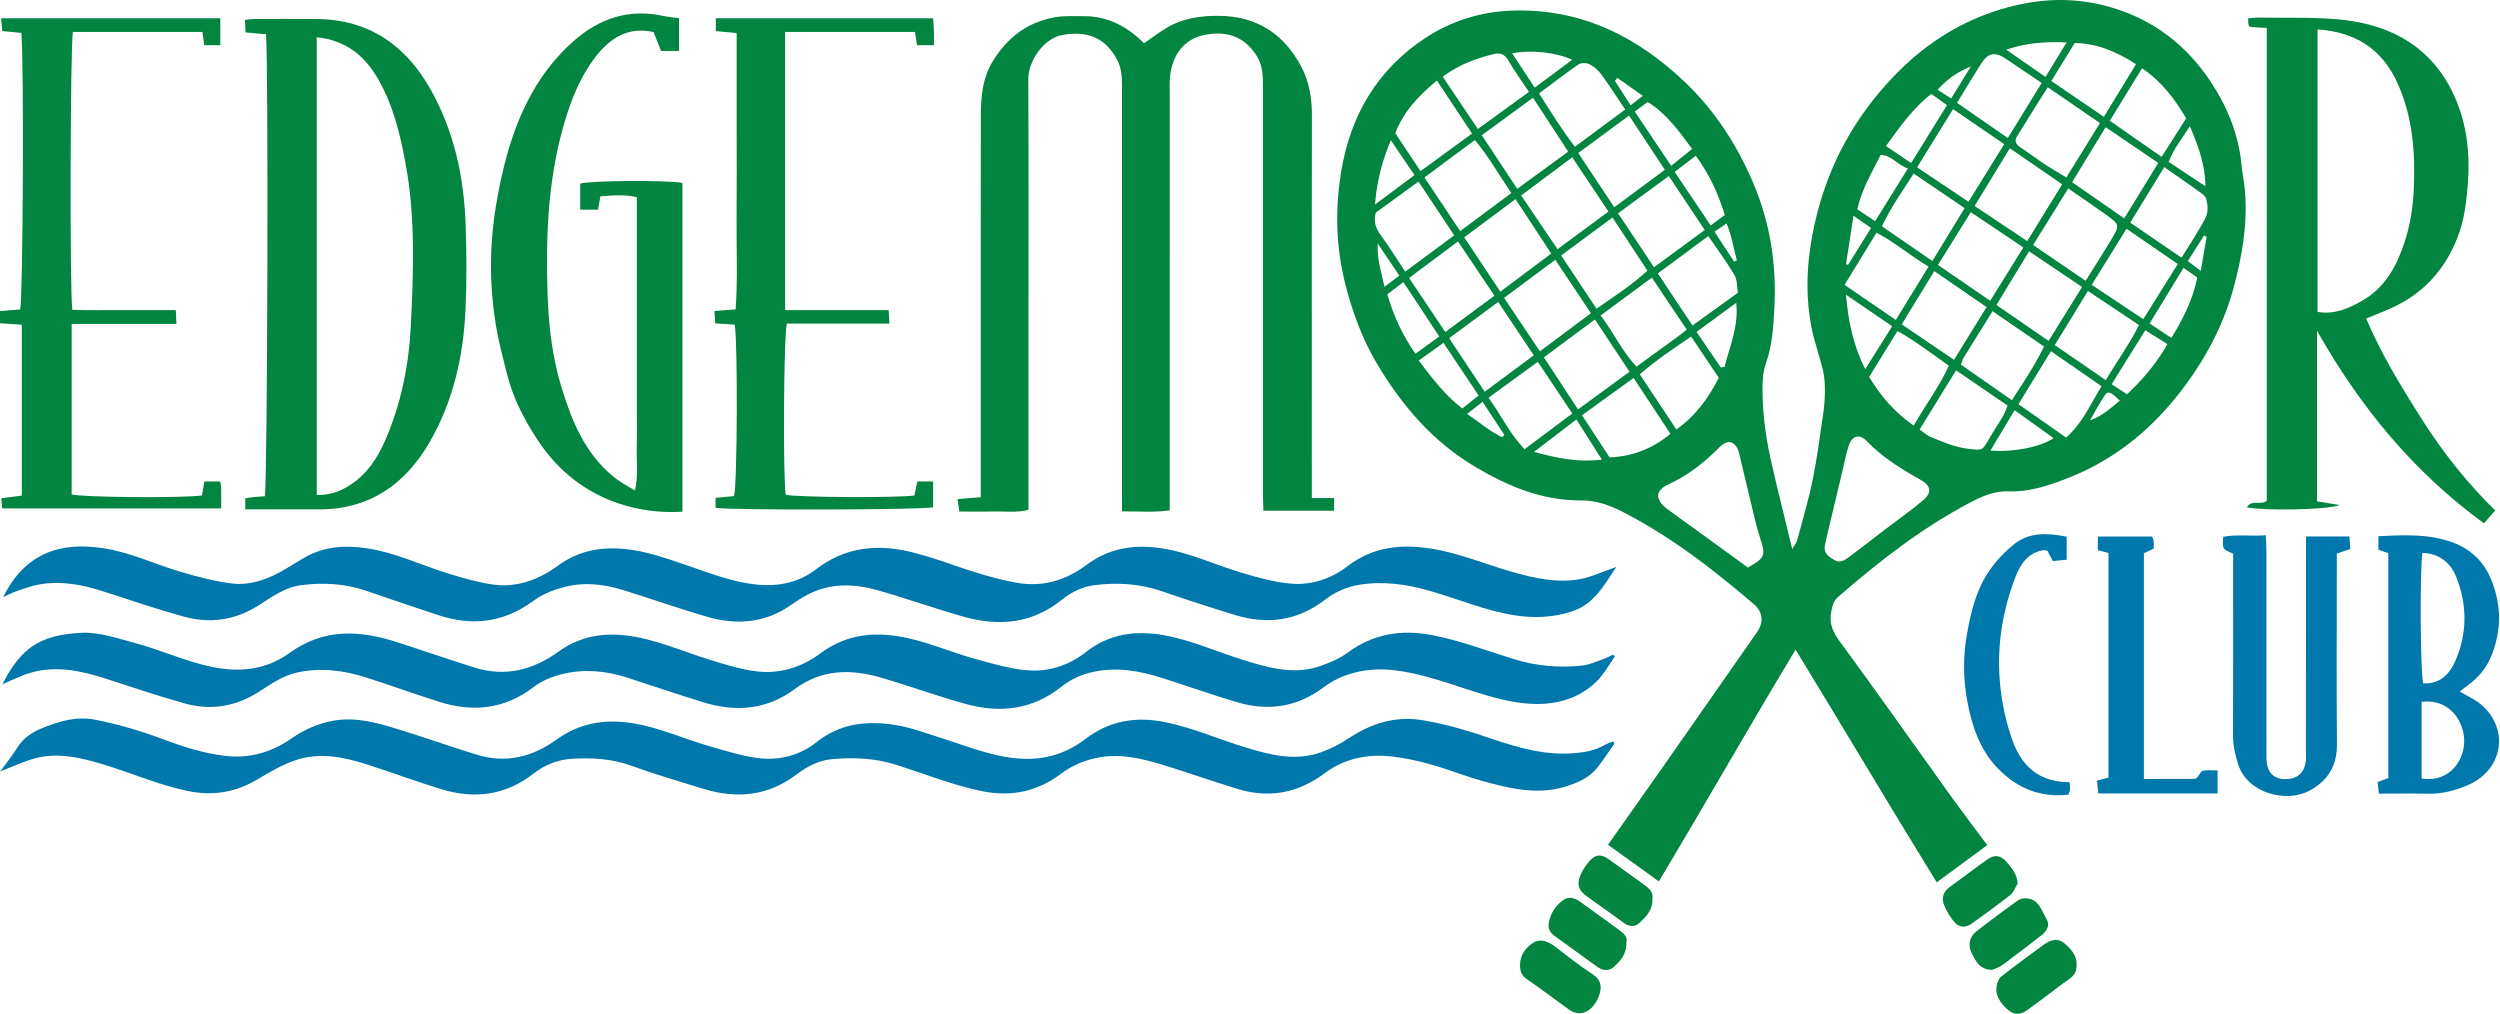 <?xml version="1.0" encoding="UTF-8"?>
<svg width="138px" height="56px" viewBox="0 0 138 56" version="1.1" xmlns="http://www.w3.org/2000/svg" xmlns:xlink="http://www.w3.org/1999/xlink">
    <!-- Generator: Sketch 50.2 (55047) - http://www.bohemiancoding.com/sketch -->
    <title>logo</title>
    <desc>Created with Sketch.</desc>
    <defs></defs>
    <g id="Symbols" stroke="none" stroke-width="1" fill="none" fill-rule="evenodd">
        <g id="Homepage/Nav" transform="translate(-30, -18)">
            <g id="Logos/Full" transform="translate(30, 18)">
                <g id="Page-1">
                    <path d="M89.275,4.298 C89.232,4.354 89.189,4.41 89.145,4.465 C89.424,4.899 89.702,5.333 90.01,5.812 C90.241,5.633 90.421,5.493 90.683,5.29 C90.175,4.932 89.725,4.615 89.275,4.298 M117.013,22.116 C116.515,21.629 116.364,21.566 116.201,21.802 C115.928,22.2 115.704,22.632 115.367,23.207 C116.11,22.932 116.522,22.509 117.013,22.116 M121.806,13.07 C121.757,13.047 121.708,13.023 121.66,12.999 C121.37,13.459 121.081,13.918 120.769,14.413 C121.005,14.592 121.185,14.729 121.483,14.954 C121.604,14.249 121.705,13.66 121.806,13.07 M95.721,14.437 L95.873,14.373 C95.694,13.716 95.599,13.036 95.307,12.336 C95.045,12.514 94.856,12.643 94.639,12.79 C95.017,13.365 95.369,13.901 95.721,14.437 M107.701,5.437 C108.054,4.865 108.384,4.33 108.794,3.664 C107.999,4.003 107.451,4.395 106.957,4.951 C107.228,5.128 107.442,5.268 107.701,5.437 M76.051,13.445 C76.004,14.267 76.24,15.008 76.424,15.829 C76.731,15.598 76.974,15.413 77.242,15.21 C76.833,14.604 76.442,14.024 76.051,13.445 M80.985,22.847 C81.666,23.305 82.229,23.812 82.913,24.133 C82.956,24.092 82.999,24.051 83.041,24.01 C82.643,23.403 82.244,22.795 81.841,22.181 C81.54,22.415 81.299,22.603 80.985,22.847 M101.9,14.579 L102.015,14.619 C102.425,13.96 102.835,13.301 103.281,12.583 C102.948,12.352 102.689,12.171 102.313,11.909 C102.16,12.901 102.03,13.74 101.9,14.579 M120.881,6.966 C120.4,7.726 119.954,8.263 119.713,8.937 C120.405,9.396 121.026,9.807 121.74,10.28 C121.72,9.075 121.364,8.113 120.881,6.966 M110.743,2.741 C111.543,3.296 112.22,3.766 112.912,4.246 C113.303,3.606 113.658,3.027 114.076,2.343 C112.927,2.294 111.9,2.352 110.743,2.741 M78.079,9.665 C77.634,9.01 77.236,8.424 76.775,7.743 C76.284,8.918 76.005,9.983 75.901,11.291 C76.717,10.682 77.379,10.188 78.079,9.665 M84.716,4.837 C85.422,4.312 86.086,3.82 86.786,3.3 C85.878,2.883 84.527,2.741 83.47,2.944 C83.884,3.574 84.282,4.178 84.716,4.837 M93.651,18.321 C94.146,19.048 94.566,19.664 94.986,20.28 C95.056,20.27 95.127,20.259 95.198,20.249 C95.465,19.131 95.981,18.066 95.84,16.716 C95.066,17.283 94.396,17.775 93.651,18.321 M113.358,24.183 C112.638,23.669 111.946,23.174 111.205,22.644 C110.743,23.416 110.316,24.13 109.873,24.868 C111.076,24.98 112.645,24.681 113.358,24.183 M88.422,25.37 C87.934,24.601 87.49,23.9 87.017,23.154 C86.258,23.735 85.529,24.293 84.68,24.942 C85.985,25.299 87.122,25.536 88.422,25.37 M120.53,14.787 C119.889,15.839 119.294,16.815 118.659,17.855 C119.106,18.153 119.467,18.393 119.857,18.653 C120.515,17.602 121.04,16.533 121.291,15.318 C121.037,15.14 120.824,14.992 120.53,14.787 M116.564,21.207 C116.857,21.4 117.114,21.569 117.41,21.764 C118.296,20.938 119.03,20.062 119.644,18.995 C119.236,18.74 118.851,18.499 118.421,18.23 C117.789,19.244 117.205,20.179 116.564,21.207 M90.24,6.154 C90.918,7.166 91.572,8.142 92.249,9.154 C92.681,8.806 93.042,8.514 93.407,8.22 C92.671,7.233 91.988,6.275 90.957,5.627 C90.69,5.823 90.483,5.975 90.24,6.154 M95.209,11.869 C94.846,10.683 94.349,9.611 93.608,8.598 C93.184,8.923 92.838,9.188 92.443,9.49 C93.126,10.505 93.776,11.473 94.429,12.443 C94.723,12.227 94.934,12.071 95.209,11.869 M102.962,20.376 C103.517,19.491 103.983,18.748 104.448,18.007 C103.596,17.426 102.8,16.883 101.896,16.267 C102.032,17.731 102.28,19.028 102.962,20.376 M105.317,9.297 C104.723,9.101 104.427,8.569 103.815,8.548 C103.332,9.514 102.768,10.438 102.525,11.555 C102.85,11.772 103.147,11.97 103.506,12.208 C104.119,11.222 104.687,10.31 105.317,9.297 M79.447,18.574 C78.788,17.573 78.143,16.594 77.468,15.571 C77.13,15.829 76.847,16.044 76.581,16.247 C76.933,17.466 77.429,18.516 78.132,19.527 C78.6,19.188 79,18.897 79.447,18.574 M78.315,19.9 C79.051,20.872 79.76,21.811 80.719,22.55 C81.035,22.296 81.312,22.074 81.619,21.828 C80.958,20.838 80.334,19.904 79.68,18.926 C79.184,19.28 78.761,19.582 78.315,19.9 M104.106,8.06 C104.553,8.362 104.985,8.654 105.496,9 C106.17,7.91 106.813,6.871 107.475,5.801 C107.142,5.564 106.888,5.383 106.608,5.183 C105.579,5.988 104.87,7.006 104.106,8.06 M116.461,6.666 C117.422,7.335 118.338,7.973 119.321,8.658 C119.789,7.923 120.234,7.224 120.676,6.531 C120.041,5.456 119.323,4.501 118.242,3.768 C117.642,4.745 117.071,5.673 116.461,6.666 M113.233,4.472 C114.22,5.144 115.147,5.776 116.134,6.447 C116.755,5.431 117.324,4.5 117.91,3.542 C116.825,2.85 115.758,2.39 114.525,2.375 C114.097,3.071 113.695,3.723 113.233,4.472 M79.639,4.232 C80.313,5.235 80.938,6.165 81.579,7.119 C82.55,6.414 83.464,5.751 84.399,5.072 C83.996,4.465 83.592,3.912 83.251,3.323 C83.05,2.976 82.785,2.901 82.455,2.983 C81.482,3.225 80.546,3.558 79.639,4.232 M78.415,9.446 C79.356,8.758 80.265,8.095 81.255,7.372 C80.6,6.383 79.972,5.434 79.316,4.443 C78.304,5.294 77.477,6.151 77.02,7.352 C77.479,8.042 77.932,8.721 78.415,9.446 M86.791,22.825 C86.156,21.874 85.549,20.963 84.887,19.971 C83.933,20.668 83.057,21.307 82.167,21.957 C82.864,22.908 83.335,23.946 84.156,24.795 C85.053,24.125 85.892,23.497 86.791,22.825 M113.214,19.387 C112.59,20.403 112.016,21.337 111.419,22.31 C112.309,22.934 113.142,23.518 114.048,24.153 C114.948,23.373 115.393,22.308 116.006,21.319 C115.074,20.674 114.208,20.075 113.214,19.387 M108.447,11.488 C107.486,10.835 106.579,10.219 105.635,9.578 C105.021,10.545 104.38,11.436 103.882,12.49 C104.832,13.144 105.733,13.764 106.667,14.407 C107.27,13.418 107.84,12.484 108.447,11.488 M104.648,17.662 C105.274,16.642 105.856,15.694 106.456,14.716 C105.435,14.107 104.604,13.383 103.584,12.844 C102.979,13.832 102.418,14.748 101.82,15.723 C102.767,16.372 103.671,16.992 104.648,17.662 M108.029,5.676 C108.979,6.334 109.876,6.956 110.831,7.618 C111.468,6.582 112.069,5.606 112.701,4.58 C112.011,4.114 111.381,3.693 110.755,3.266 C110.121,2.834 109.743,2.901 109.335,3.55 C108.914,4.218 108.508,4.895 108.029,5.676 M75.946,11.736 C75.807,12.223 75.937,12.592 76.207,12.964 C76.679,13.614 77.106,14.297 77.569,14.993 C78.507,14.299 79.368,13.661 80.272,12.992 C79.587,11.96 78.951,11.003 78.301,10.023 C77.468,10.629 76.723,11.171 75.946,11.736 M95.932,16.159 C95.874,15.83 95.901,15.45 95.742,15.181 C95.306,14.445 94.791,13.755 94.296,13.031 C93.348,13.735 92.448,14.402 91.516,15.094 C92.152,16.05 92.759,16.964 93.426,17.967 C94.277,17.354 95.075,16.778 95.932,16.159 M84.664,19.614 C83.979,18.586 83.357,17.653 82.701,16.669 C81.767,17.358 80.907,17.993 79.993,18.667 C80.674,19.692 81.306,20.643 81.957,21.623 C82.882,20.937 83.726,20.311 84.664,19.614 M111.688,13.66 C110.72,13.01 109.789,12.385 108.789,11.713 C108.169,12.709 107.586,13.645 106.975,14.626 C107.916,15.271 108.845,15.906 109.86,16.602 C110.482,15.602 111.072,14.651 111.688,13.66 M92.537,23.707 C93.63,22.934 94.307,21.949 94.879,20.859 C94.385,20.121 93.888,19.38 93.35,18.578 C92.374,19.245 91.421,19.873 90.519,20.664 C91.207,21.702 91.859,22.685 92.537,23.707 M119.468,9.224 C118.843,10.244 118.229,11.246 117.59,12.288 C118.542,12.938 119.44,13.553 120.421,14.225 C120.905,13.434 121.38,12.744 121.755,12.002 C121.895,11.725 121.872,11.31 121.79,10.993 C121.736,10.787 121.453,10.625 121.249,10.476 C120.678,10.061 120.094,9.662 119.468,9.224 M116.241,20.984 C116.854,19.927 117.548,19.012 118.068,17.941 C117.094,17.291 116.183,16.682 115.254,16.061 C114.626,17.087 114.038,18.046 113.424,19.048 C114.398,19.718 115.299,20.337 116.241,20.984 M82.494,16.322 C81.799,15.288 81.157,14.333 80.481,13.328 C79.548,14.025 78.674,14.678 77.783,15.344 C78.472,16.372 79.11,17.325 79.78,18.327 C80.716,17.635 81.578,16.999 82.494,16.322 M107.86,19.863 C108.488,18.846 109.063,17.915 109.658,16.952 C108.689,16.285 107.761,15.645 106.773,14.964 C106.172,15.947 105.591,16.899 104.977,17.904 C105.967,18.577 106.889,19.204 107.86,19.863 M109.987,17.177 C109.424,18.083 108.897,18.928 108.376,19.776 C108.324,19.861 108.304,19.966 108.246,20.128 C109.171,20.774 110.089,21.415 111.055,22.09 C111.676,21.124 112.309,20.205 112.831,19.128 C111.862,18.463 110.941,17.831 109.987,17.177 M93.108,18.191 C92.73,17.633 92.42,17.177 92.112,16.718 C91.809,16.266 91.509,15.812 91.185,15.325 C90.198,16.053 89.29,16.723 88.353,17.414 C89.072,18.353 89.538,19.394 90.334,20.238 C91.145,19.649 91.912,19.093 92.677,18.535 C92.804,18.443 92.922,18.341 93.108,18.191 M110.203,16.836 C111.17,17.501 112.09,18.134 113.083,18.817 C113.721,17.788 114.311,16.838 114.93,15.84 C113.934,15.171 112.986,14.533 112.006,13.874 C111.381,14.901 110.81,15.84 110.203,16.836 M89.709,6.045 C89.233,5.339 88.824,4.695 88.374,4.082 C88.21,3.858 87.969,3.662 87.721,3.538 C87.561,3.46 87.273,3.461 87.132,3.558 C86.4,4.06 85.697,4.606 84.957,5.155 C85.602,6.175 86.214,7.164 86.935,8.101 C87.885,7.396 88.767,6.743 89.709,6.045 M89.949,20.52 C89.296,19.533 88.689,18.616 88.04,17.635 C87.082,18.345 86.181,19.013 85.223,19.724 C85.874,20.717 86.475,21.634 87.107,22.599 C88.064,21.899 88.973,21.234 89.949,20.52 M90.174,20.864 C89.193,21.573 88.281,22.233 87.328,22.922 C87.864,23.74 88.367,24.508 88.849,25.244 C90.074,25.21 91.248,24.756 92.208,23.945 C91.548,22.945 90.884,21.939 90.174,20.864 M89.318,11.774 C89.981,12.769 90.632,13.745 91.303,14.752 C92.256,14.051 93.143,13.4 94.1,12.696 C93.433,11.695 92.783,10.718 92.118,9.719 C91.167,10.417 90.255,11.086 89.318,11.774 M86.566,8.371 C85.903,7.356 85.268,6.384 84.622,5.395 C83.648,6.109 82.739,6.774 81.796,7.465 C82.462,8.474 83.094,9.43 83.75,10.423 C84.703,9.728 85.592,9.08 86.566,8.371 M86.178,14.103 C86.849,15.114 87.457,16.03 88.128,17.041 C89.112,16.355 90.069,15.741 90.937,14.941 C90.288,13.954 89.67,13.013 89.009,12.007 C88.064,12.707 87.164,13.374 86.178,14.103 M118.31,17.618 C118.964,16.572 119.584,15.58 120.213,14.574 C119.262,13.919 118.353,13.293 117.383,12.626 C116.738,13.666 116.109,14.684 115.465,15.724 C116.442,16.374 117.335,16.969 118.31,17.618 M107.976,20.443 C107.268,21.593 106.624,22.638 105.964,23.71 C106.207,23.878 106.364,24.03 106.552,24.109 C107.259,24.405 107.959,24.706 108.74,24.786 C109.421,24.855 109.426,24.877 109.779,24.255 C110.026,23.818 110.313,23.404 110.567,22.971 C110.669,22.797 110.73,22.599 110.82,22.388 C109.871,21.74 108.963,21.119 107.976,20.443 M88.787,11.68 C88.112,10.67 87.464,9.7 86.787,8.685 C85.811,9.413 84.899,10.094 83.968,10.789 C84.667,11.821 85.31,12.771 85.976,13.754 C86.946,13.038 87.83,12.386 88.787,11.68 M87.12,8.447 C87.793,9.461 88.427,10.415 89.108,11.439 C90.084,10.717 90.984,10.051 91.899,9.374 C91.208,8.326 90.571,7.358 89.925,6.378 C89.003,7.058 88.118,7.711 87.12,8.447 M105.638,23.495 C106.265,22.381 107.028,21.385 107.578,20.19 C106.62,19.51 105.734,18.83 104.739,18.271 C104.19,19.163 103.681,19.99 103.177,20.809 C103.815,21.864 104.58,22.755 105.638,23.495 M85.003,19.394 C85.993,18.654 86.889,17.985 87.82,17.289 C87.145,16.279 86.522,15.346 85.85,14.341 C84.887,15.058 83.973,15.738 83.026,16.443 C83.69,17.435 84.315,18.367 85.003,19.394 M119.137,8.992 C118.124,8.305 117.202,7.68 116.232,7.022 C115.591,8.072 115.007,9.029 114.38,10.057 C115.364,10.739 116.281,11.376 117.258,12.054 C117.888,11.028 118.488,10.049 119.137,8.992 M115.918,6.793 C114.934,6.118 114.011,5.485 113.036,4.815 C112.44,5.764 111.878,6.645 111.334,7.538 C111.188,7.778 111.275,7.972 111.524,8.132 C111.965,8.414 112.378,8.742 112.815,9.031 C113.203,9.287 113.609,9.517 114.064,9.793 C114.692,8.778 115.283,7.821 115.918,6.793 M78.63,9.795 C79.304,10.806 79.93,11.747 80.603,12.757 C81.591,12.022 82.51,11.339 83.426,10.658 C82.724,9.634 82.166,8.623 81.414,7.729 C80.464,8.434 79.579,9.091 78.63,9.795 M83.657,10.993 C82.697,11.707 81.777,12.391 80.824,13.1 C81.514,14.138 82.153,15.097 82.82,16.099 C83.781,15.379 84.68,14.706 85.627,13.997 C84.95,12.965 84.33,12.02 83.657,10.993 M105.824,9.237 C106.825,9.907 107.731,10.514 108.662,11.137 C109.341,10.041 109.975,9.018 110.632,7.957 C109.702,7.321 108.797,6.701 107.809,6.025 C107.144,7.101 106.513,8.121 105.824,9.237 M114.168,10.401 C113.49,11.494 112.88,12.477 112.229,13.524 C113.183,14.174 114.126,14.816 115.128,15.499 C115.623,14.706 116.075,14.001 116.508,13.283 C117.032,12.413 117.028,12.404 116.194,11.811 C115.555,11.356 114.907,10.914 114.168,10.401 M113.831,10.174 C112.814,9.473 111.892,8.838 110.944,8.184 C110.273,9.284 109.644,10.314 108.999,11.37 C109.989,12.031 110.921,12.653 111.903,13.308 C112.553,12.251 113.157,11.269 113.831,10.174 M96.486,31.329 C97.428,30.794 97.474,30.665 97.166,29.723 C97.05,29.371 96.954,29.01 96.866,28.65 C96.578,27.464 96.297,26.276 96.013,25.089 C95.988,24.986 95.968,24.878 95.922,24.784 C95.699,24.338 95.356,24.283 94.978,24.627 C94.919,24.681 94.864,24.739 94.808,24.795 C94.011,25.582 93.141,26.257 92.114,26.728 C91.36,27.075 91.341,27.571 92.022,28.089 C92.191,28.217 92.364,28.34 92.536,28.465 C93.35,29.054 94.166,29.643 94.98,30.233 C95.49,30.603 96,30.975 96.486,31.329 M100.722,30.166 C100.678,30.577 100.977,30.737 101.245,30.907 C101.549,31.101 101.816,30.934 102.048,30.762 C102.706,30.276 103.347,29.766 103.998,29.27 C104.711,28.725 105.447,28.209 106.134,27.634 C106.662,27.192 106.602,26.816 106.005,26.48 C104.943,25.883 103.913,25.249 103.056,24.359 C102.643,23.929 102.245,24.03 102.049,24.604 C101.897,25.054 101.816,25.528 101.705,25.991 C101.427,27.15 101.15,28.31 100.874,29.47 C100.819,29.701 100.772,29.934 100.722,30.166 M109.696,46.652 C108.768,47.335 107.879,47.989 106.908,48.705 C104.279,44.448 101.766,40.192 99.116,35.861 C96.541,40.13 94.125,44.388 91.569,48.651 C90.613,47.964 89.702,47.309 88.761,46.633 C89.807,45.15 90.814,43.73 91.813,42.304 C93.544,39.834 95.271,37.361 96.994,34.885 C97.365,34.351 97.309,33.78 96.824,33.361 C96.124,32.757 95.407,32.173 94.682,31.601 C93.1,30.352 91.439,29.224 89.648,28.293 C88.888,27.898 88.128,27.617 87.238,27.621 C85.14,27.631 83.275,26.856 81.487,25.803 C79.092,24.393 77.35,22.358 75.968,20.007 C75.206,18.71 74.683,17.296 74.294,15.817 C73.74,13.707 73.686,11.588 74.031,9.481 C74.541,6.366 76.047,3.799 78.735,2.06 C80.156,1.141 81.746,0.646 83.45,0.586 C87.256,0.454 90.378,2.005 93.06,4.581 C94.701,6.158 95.912,8.05 96.795,10.142 C97.719,12.332 98.074,14.63 97.945,17.006 C97.889,18.043 97.831,19.069 97.474,20.07 C97.301,20.554 97.285,21.115 97.29,21.641 C97.302,23.001 97.507,24.344 97.812,25.668 C98.157,27.164 98.532,28.653 98.934,30.31 C99.081,30.045 99.174,29.935 99.208,29.809 C99.501,28.707 99.831,27.611 100.058,26.494 C100.307,25.272 100.466,24.031 100.646,22.796 C100.707,22.375 100.736,21.947 100.735,21.522 C100.733,21.153 100.709,20.774 100.623,20.417 C100.438,19.646 100.159,18.896 100.003,18.12 C99.693,16.566 99.708,14.996 99.962,13.435 C100.188,12.044 100.56,10.698 101.109,9.39 C101.971,7.332 103.212,5.545 104.768,3.975 C106.261,2.469 108.023,1.331 110.017,0.653 C112.099,-0.054 114.226,-0.246 116.419,0.372 C118.837,1.053 120.68,2.472 122.032,4.513 C122.939,5.882 123.571,7.412 123.731,9.091 C123.776,9.567 123.878,10.037 123.919,10.513 C124.074,12.337 123.774,14.104 123.301,15.862 C122.713,18.053 121.648,19.984 120.263,21.749 C118.579,23.896 116.487,25.522 113.928,26.475 C112.966,26.833 111.961,27.166 110.912,27.121 C110.128,27.088 109.46,27.371 108.805,27.713 C106.112,29.121 103.734,30.976 101.449,32.963 C101.205,33.176 101.161,33.424 101.095,33.72 C100.943,34.399 101.167,34.88 101.572,35.43 C103.579,38.158 105.524,40.933 107.501,43.685 C108.207,44.668 108.94,45.633 109.696,46.652" id="Fill-1" fill="#028541"></path>
                    <path d="M72.412,27.495 L73.643,27.495 L73.643,28.193 L69.74,28.193 C69.731,27.886 69.714,27.578 69.713,27.269 C69.712,19.804 69.712,12.338 69.714,4.873 C69.714,4.258 69.72,3.642 69.378,3.095 C68.634,1.906 67.542,1.691 66.417,1.945 C65.365,2.183 64.734,2.999 64.591,4.183 C64.55,4.526 64.57,4.876 64.57,5.222 C64.569,12.554 64.569,19.886 64.569,27.218 C64.569,27.51 64.569,27.801 64.569,28.172 C63.698,28.296 62.867,28.223 61.935,28.227 L61.935,27.315 C61.935,19.822 61.936,12.33 61.934,4.838 C61.934,4.283 61.925,3.754 61.626,3.223 C60.858,1.863 59.737,1.75 58.665,1.927 C57.623,2.098 56.757,3.36 56.762,4.372 C56.788,9.278 56.773,14.184 56.772,19.09 C56.772,21.809 56.773,24.529 56.773,27.248 L56.773,28.142 C56.096,28.318 55.461,28.215 54.835,28.233 C54.226,28.25 53.617,28.237 52.954,28.237 C52.921,28.005 52.893,27.81 52.856,27.548 C53.294,27.513 53.676,27.482 54.138,27.444 L54.138,26.547 C54.138,19.829 54.133,13.11 54.142,6.391 C54.144,5.351 54.229,4.323 54.793,3.394 C55.591,2.08 56.711,1.224 58.225,0.954 C58.742,0.862 59.283,0.896 59.813,0.893 C61.133,0.885 62.208,1.446 63.15,2.387 C63.572,2.097 63.987,1.779 64.434,1.515 C65.304,1 66.265,0.87 67.263,0.874 C69.379,0.882 70.893,1.882 71.851,3.719 C72.269,4.521 72.419,5.422 72.417,6.347 C72.405,11.092 72.411,15.838 72.411,20.584 C72.411,22.584 72.412,24.584 72.412,26.583 L72.412,27.495 Z" id="Fill-3" fill="#028541"></path>
                    <path d="M0.174,32.96 C1.405,30.47 3.399,29.91 5.695,30.26 C7.198,30.489 8.57,31.155 10.015,31.576 C10.952,31.849 11.908,32.109 12.873,32.214 C13.774,32.313 14.655,32.016 15.46,31.578 C15.901,31.337 16.324,31.062 16.757,30.807 C17.863,30.154 19.05,30.083 20.291,30.272 C21.825,30.506 23.216,31.181 24.677,31.638 C25.483,31.89 26.304,32.127 27.135,32.256 C28.489,32.464 29.714,32.019 30.793,31.228 C31.906,30.411 33.115,30.179 34.463,30.303 C35.696,30.417 36.828,30.84 37.98,31.229 C39.255,31.66 40.514,32.163 41.875,32.278 C43.025,32.375 44.119,32.139 45.026,31.439 C46.636,30.195 48.402,30.012 50.293,30.472 C51.011,30.647 51.717,30.874 52.415,31.118 C53.615,31.537 54.818,31.926 56.074,32.16 C57.534,32.433 58.828,32.037 59.964,31.19 C61.228,30.247 62.594,30.04 64.093,30.262 C65.655,30.493 67.074,31.182 68.569,31.625 C69.453,31.887 70.361,32.142 71.274,32.217 C72.409,32.311 73.488,31.942 74.399,31.245 C75.791,30.18 77.33,30.022 78.994,30.283 C80.549,30.527 81.988,31.149 83.488,31.573 C84.746,31.928 86.008,32.214 87.314,31.949 C87.823,31.846 88.308,31.62 88.804,31.449 C88.892,31.418 88.979,31.383 89.223,31.292 C88.508,32.38 87.948,33.367 86.778,33.749 C85.722,34.094 84.656,34.134 83.56,33.957 C81.957,33.699 80.468,33.055 78.92,32.614 C77.633,32.247 76.336,32.06 75.002,32.285 C74.307,32.402 73.676,32.694 73.128,33.115 C71.616,34.276 69.958,34.491 68.179,33.949 C66.814,33.533 65.455,33.09 64.105,32.627 C62.897,32.213 61.664,32.143 60.415,32.3 C59.748,32.384 59.141,32.681 58.623,33.1 C56.99,34.419 55.156,34.591 53.222,34.05 C51.619,33.601 50.048,33.034 48.446,32.581 C47.143,32.214 45.827,32.169 44.576,32.827 C44.272,32.987 43.979,33.171 43.699,33.37 C42.245,34.403 40.653,34.524 39,34.038 C37.455,33.584 35.933,33.052 34.395,32.572 C33.341,32.244 32.253,32.118 31.179,32.397 C30.578,32.553 29.953,32.789 29.46,33.155 C27.828,34.366 26.083,34.58 24.197,33.956 C22.868,33.517 21.54,33.07 20.216,32.613 C19.036,32.206 17.827,32.144 16.605,32.304 C15.71,32.422 14.992,32.963 14.257,33.427 C12.967,34.242 11.585,34.435 10.146,34.037 C8.67,33.628 7.215,33.138 5.758,32.663 C4.56,32.272 3.348,32.035 2.091,32.276 C1.68,32.354 1.283,32.51 0.884,32.644 C0.692,32.709 0.511,32.808 0.174,32.96" id="Fill-5" fill="#0178AC"></path>
                    <path d="M89.139,36.25 C88.799,36.721 88.516,37.25 88.104,37.645 C87.714,38.019 87.222,38.337 86.718,38.532 C85.737,38.91 84.709,38.928 83.663,38.759 C82.006,38.491 80.47,37.82 78.864,37.387 C77.633,37.056 76.4,36.801 75.105,37.055 C74.355,37.201 73.678,37.478 73.082,37.927 C71.615,39.034 70.004,39.275 68.277,38.76 C66.885,38.344 65.515,37.859 64.129,37.419 C62.906,37.031 61.664,36.809 60.378,37.082 C59.72,37.221 59.116,37.486 58.594,37.904 C57.01,39.171 55.223,39.381 53.34,38.867 C51.76,38.435 50.217,37.868 48.645,37.408 C46.973,36.919 45.345,36.936 43.87,38.035 C42.314,39.193 40.604,39.317 38.811,38.763 C37.399,38.327 35.999,37.847 34.591,37.396 C33.433,37.026 32.244,36.917 31.062,37.203 C30.51,37.337 29.932,37.561 29.487,37.904 C27.869,39.15 26.116,39.336 24.233,38.736 C22.899,38.311 21.58,37.839 20.249,37.409 C18.998,37.004 17.727,36.837 16.418,37.119 C15.59,37.297 14.922,37.788 14.234,38.221 C12.964,39.024 11.611,39.22 10.198,38.829 C8.696,38.413 7.221,37.902 5.735,37.43 C4.432,37.016 3.11,36.745 1.756,37.116 C1.177,37.275 0.634,37.563 0.131,37.768 C1.18,35.731 2.219,35.052 4.489,34.931 C5.46,34.879 6.467,35.234 7.435,35.49 C8.865,35.867 10.211,36.503 11.674,36.808 C13.246,37.136 14.704,36.971 15.991,36.039 C17.898,34.658 19.898,34.788 21.972,35.464 C23.378,35.922 24.777,36.404 26.188,36.847 C27.887,37.38 29.423,36.989 30.839,35.964 C31.945,35.164 33.176,34.92 34.526,35.074 C36.151,35.26 37.624,35.939 39.161,36.413 C39.969,36.663 40.787,36.919 41.619,37.04 C42.957,37.236 44.194,36.876 45.284,36.067 C46.523,35.146 47.883,34.885 49.409,35.096 C50.976,35.312 52.393,35.985 53.894,36.391 C54.862,36.652 55.847,36.951 56.837,37.008 C57.958,37.073 59.042,36.702 59.948,35.99 C61.23,34.983 62.664,34.788 64.216,35.059 C65.74,35.324 67.144,35.968 68.607,36.424 C70.027,36.866 71.463,37.286 72.95,36.741 C73.442,36.561 73.948,36.351 74.365,36.042 C75.78,34.996 77.322,34.731 79.025,35.054 C80.592,35.351 82.075,35.923 83.59,36.39 C84.832,36.772 86.085,36.875 87.36,36.737 C87.744,36.695 88.115,36.516 88.488,36.385 C88.679,36.318 88.86,36.219 89.046,36.134 L89.139,36.25 Z" id="Fill-7" fill="#0178AC"></path>
                    <path d="M89.116,41.05 C88.811,41.482 88.523,41.926 88.198,42.343 C87.72,42.957 87.034,43.239 86.314,43.448 C85.182,43.775 84.05,43.65 82.932,43.394 C82.161,43.217 81.395,42.999 80.648,42.736 C79.396,42.297 78.134,41.901 76.813,41.757 C75.478,41.61 74.209,41.868 73.122,42.681 C71.654,43.78 70.063,44.08 68.325,43.553 C66.935,43.131 65.565,42.641 64.175,42.217 C62.955,41.846 61.727,41.556 60.427,41.859 C59.741,42.018 59.131,42.289 58.575,42.708 C57.272,43.69 55.834,44 54.228,43.676 C52.587,43.345 51.041,42.716 49.456,42.213 C48.291,41.844 47.108,41.799 45.916,41.906 C45.19,41.971 44.54,42.318 43.967,42.751 C42.395,43.94 40.68,44.111 38.85,43.55 C37.511,43.139 36.164,42.746 34.849,42.268 C33.77,41.875 32.672,41.819 31.557,41.886 C30.776,41.932 30.057,42.23 29.441,42.709 C27.885,43.92 26.165,44.119 24.336,43.556 C22.948,43.128 21.583,42.623 20.2,42.18 C18.949,41.78 17.656,41.528 16.377,41.943 C15.609,42.192 14.888,42.619 14.187,43.035 C12.985,43.747 11.734,43.945 10.369,43.664 C8.778,43.337 7.296,42.68 5.752,42.213 C4.479,41.827 3.184,41.499 1.852,41.884 C1.228,42.064 0.632,42.344 0.015,42.583 C0.329,42.148 0.681,41.71 0.977,41.236 C1.307,40.707 1.824,40.395 2.343,40.186 C3.27,39.811 4.227,39.522 5.281,39.733 C6.558,39.989 7.793,40.351 9.011,40.809 C10.1,41.218 11.213,41.575 12.377,41.719 C13.724,41.885 14.95,41.553 16.062,40.78 C16.765,40.291 17.522,39.944 18.373,39.788 C19.649,39.553 20.843,39.906 22.031,40.271 C23.47,40.713 24.889,41.221 26.328,41.662 C27.914,42.148 29.38,41.79 30.693,40.843 C31.953,39.933 33.304,39.684 34.826,39.906 C36.34,40.127 37.709,40.773 39.155,41.188 C40.019,41.436 40.885,41.711 41.77,41.836 C42.966,42.006 44.129,41.717 45.073,40.967 C46.423,39.893 47.935,39.769 49.515,40.035 C50.368,40.179 51.193,40.5 52.023,40.762 C53.56,41.247 55.06,41.887 56.71,41.889 C57.887,41.891 58.964,41.518 59.888,40.81 C61.251,39.765 62.726,39.528 64.382,39.875 C65.895,40.191 67.299,40.817 68.764,41.262 C70.114,41.672 71.49,42.028 72.893,41.537 C73.434,41.348 73.961,41.077 74.439,40.759 C75.702,39.918 77.039,39.503 78.567,39.761 C79.877,39.983 81.138,40.368 82.39,40.795 C83.876,41.302 85.373,41.718 86.973,41.569 C87.536,41.517 88.072,41.421 88.565,41.128 C88.715,41.039 88.89,40.991 89.053,40.923 L89.116,41.05 Z" id="Fill-9" fill="#0178AC"></path>
                    <path d="M17.485,27.319 C18.193,27.348 18.779,27.124 19.32,26.777 C20.245,26.185 20.831,25.294 21.257,24.324 C22.138,22.309 22.571,20.153 22.677,17.984 C22.824,14.985 22.938,11.971 22.38,8.984 C22.077,7.36 21.692,5.774 20.854,4.333 C20.108,3.049 19.059,2.215 17.485,2.057 L17.485,27.319 Z M13.539,28.116 L13.539,27.502 C13.734,27.476 13.909,27.447 14.085,27.43 C14.267,27.412 14.449,27.405 14.617,27.394 C14.765,26.744 14.824,3.561 14.684,1.891 C14.344,1.861 13.988,1.829 13.557,1.79 C13.546,1.568 13.534,1.35 13.521,1.097 C13.743,1.076 13.897,1.049 14.05,1.048 C15.192,1.045 16.333,1.038 17.475,1.049 C20.374,1.075 22.416,2.506 23.796,4.984 C25.074,7.28 25.612,9.782 25.702,12.384 C25.756,13.953 25.768,15.529 25.696,17.098 C25.579,19.674 25.012,22.162 23.715,24.407 C22.367,26.741 20.382,28.131 17.587,28.117 C16.263,28.111 14.939,28.116 13.539,28.116 Z" id="Fill-11" fill="#028541"></path>
                    <path d="M127.928,1.624 L127.928,17.217 C128.877,17.379 129.671,17.016 130.422,16.581 C131.661,15.864 132.3,14.685 132.732,13.369 C133.05,12.402 133.202,11.405 133.243,10.393 C133.325,8.414 133.186,6.475 132.358,4.625 C131.5,2.707 130.031,1.765 127.928,1.624 M127.899,18.257 L127.899,27.673 C128.275,27.734 128.636,27.793 129.153,27.877 C128.493,28.154 124.909,28.199 124.023,28.003 C124.292,27.556 124.776,27.905 125.125,27.648 L125.125,1.542 C124.839,1.526 124.58,1.521 124.323,1.494 C124.11,1.473 124.111,1.462 124.094,1.019 C124.273,1.002 124.454,0.967 124.635,0.971 C126.199,1.001 127.774,0.927 129.324,1.096 C132.093,1.397 134.302,2.677 135.49,5.324 C136.198,6.903 136.364,8.593 136.212,10.319 C136.13,11.249 136.02,12.156 135.68,13.044 C135.032,14.73 133.955,16.01 132.358,16.834 C131.825,17.11 131.253,17.312 130.614,17.583 C131.445,19.545 132.552,21.362 133.698,23.161 C134.851,24.973 136.173,26.647 137.736,28.179 C137.522,28.423 137.335,28.637 137.114,28.888 C133.256,26.075 130.308,22.52 127.899,18.257" id="Fill-13" fill="#028541"></path>
                    <path d="M37.483,1.003 L37.483,2.813 L36.493,2.813 C36.36,2.48 36.225,2.141 36.076,1.769 C34.679,1.458 33.681,2.091 32.872,3.14 C32.154,4.07 31.684,5.126 31.32,6.244 C30.263,9.483 30.117,12.825 30.224,16.184 C30.28,17.936 30.478,19.693 30.993,21.377 C31.561,23.235 32.29,25.026 33.858,26.309 C34.042,26.459 34.244,26.588 34.444,26.718 C34.617,26.83 34.799,26.928 35.047,27.072 C35.248,26.257 35.126,25.496 35.148,24.747 C35.17,23.975 35.153,23.202 35.153,22.429 L35.153,20.11 L35.153,17.871 L35.153,15.552 L35.153,13.233 L35.153,10.884 C34.466,10.723 33.822,10.785 33.142,10.84 C33.097,11.093 33.056,11.319 33.011,11.574 L32.026,11.574 L32.026,10.136 C32.599,9.965 36.743,9.933 37.67,10.097 L37.67,28.247 C36.462,28.315 35.317,28.177 34.204,27.81 C32.302,27.183 30.813,25.992 29.705,24.332 C28.94,23.185 28.314,21.962 27.977,20.613 C27.753,19.714 27.51,18.815 27.363,17.902 C27.013,15.733 27.015,13.553 27.373,11.384 C27.533,10.417 27.733,9.451 27.999,8.509 C28.672,6.128 29.747,3.974 31.63,2.297 C33.063,1.021 34.69,0.465 36.6,0.877 C36.879,0.938 37.166,0.959 37.483,1.003" id="Fill-15" fill="#028541"></path>
                    <path d="M0.062,1.007 L12.162,1.007 L12.162,2.494 L11.274,2.494 C11.242,2.26 11.211,2.033 11.173,1.761 L4.026,1.761 C3.883,2.347 3.843,15.946 3.992,17.103 C4.916,17.138 5.861,17.113 6.805,17.118 C7.755,17.122 8.705,17.119 9.703,17.119 C9.717,17.397 9.727,17.592 9.742,17.882 L3.956,17.882 L3.956,27.291 C4.511,27.455 10.053,27.503 11.15,27.349 C11.189,27.118 11.232,26.869 11.281,26.578 L12.159,26.578 C12.179,26.73 12.206,26.856 12.209,26.982 C12.215,27.325 12.211,27.668 12.211,28.063 L0.117,28.063 C0.104,27.897 0.091,27.726 0.075,27.504 C0.461,27.454 0.815,27.408 1.204,27.357 L1.204,17.924 C0.803,17.897 0.418,17.871 4.78060046e-05,17.843 L4.78060046e-05,17.171 C0.399,17.139 0.761,17.11 1.113,17.082 C1.27,16.477 1.329,3.293 1.178,1.816 C0.868,1.786 0.538,1.754 0.126,1.715 C0.107,1.51 0.087,1.291 0.062,1.007" id="Fill-17" fill="#028541"></path>
                    <path d="M39.499,28.032 L39.499,27.482 C39.861,27.447 40.196,27.415 40.519,27.383 C40.698,26.795 40.73,18.807 40.554,17.919 C40.235,17.899 39.898,17.878 39.482,17.851 C39.468,17.644 39.454,17.427 39.437,17.167 C39.837,17.136 40.175,17.111 40.605,17.079 C40.731,15.385 40.642,13.693 40.659,12.005 C40.675,10.326 40.663,8.647 40.663,6.968 L40.663,1.827 C40.239,1.786 39.904,1.754 39.514,1.717 L39.514,1.009 L51.508,1.009 C51.525,1.272 51.545,1.503 51.552,1.735 C51.56,1.97 51.554,2.205 51.554,2.495 L50.62,2.495 C50.584,2.264 50.549,2.037 50.507,1.764 L43.338,1.764 L43.338,17.12 L49.052,17.12 C49.068,17.397 49.08,17.593 49.096,17.862 L43.437,17.862 C43.257,18.489 43.22,26.438 43.373,27.311 C43.926,27.452 49.45,27.491 50.472,27.352 C50.521,27.121 50.574,26.872 50.636,26.578 L51.507,26.578 L51.507,28.003 C50.919,28.144 40.442,28.174 39.499,28.032" id="Fill-19" fill="#028541"></path>
                    <path d="M133.675,42.973 C135.255,43.223 136.093,41.892 136.02,40.77 C135.952,39.723 135.163,38.563 133.675,38.74 L133.675,42.973 Z M133.716,30.525 C133.569,31.509 133.604,37.144 133.76,37.723 C134.692,37.768 135.231,37.205 135.555,36.439 C136.206,34.905 136.191,33.346 135.564,31.798 C135.248,31.017 134.564,30.532 133.716,30.525 Z M135.775,38.172 C136.223,38.435 136.593,38.595 136.895,38.839 C138.544,40.176 138.219,42.531 136.149,43.372 C135.487,43.642 134.8,43.827 134.068,43.813 C133.169,43.796 132.27,43.809 131.316,43.809 C131.292,43.603 131.269,43.404 131.241,43.172 C131.458,43.09 131.644,43.019 131.835,42.947 L131.835,30.538 C131.639,30.468 131.468,30.407 131.288,30.343 L131.288,29.596 C132.698,29.532 134.075,29.454 135.397,29.946 C136.439,30.333 137.169,31.066 137.567,32.122 C138.067,33.445 138.074,34.761 137.572,36.087 C137.331,36.726 136.951,37.251 136.424,37.675 C136.24,37.823 136.048,37.963 135.775,38.172 Z" id="Fill-21" fill="#0178AC"></path>
                    <path d="M123.268,30.56 C122.679,30.314 122.679,30.314 122.717,29.631 C123.464,29.484 124.224,29.613 125.072,29.545 C125.086,29.882 125.106,30.163 125.106,30.444 C125.109,34.066 125.109,37.689 125.109,41.312 C125.109,41.525 125.103,41.739 125.113,41.951 C125.142,42.601 125.48,42.974 126.058,43.004 C126.76,43.041 127.189,42.707 127.276,42.035 C127.303,41.825 127.287,41.61 127.287,41.396 C127.289,37.747 127.29,34.097 127.292,30.448 C127.292,30.186 127.292,29.925 127.292,29.614 L129.69,29.614 C129.705,29.824 129.72,30.049 129.738,30.303 C129.482,30.39 129.266,30.464 128.992,30.558 C128.992,30.834 128.992,31.124 128.992,31.413 C128.992,34.636 128.975,37.86 128.999,41.083 C129.009,42.246 128.531,43.056 127.536,43.617 C126.206,44.368 124.061,43.773 123.558,42.221 C123.384,41.684 123.261,41.16 123.263,40.591 C123.275,37.554 123.268,34.517 123.268,31.481 L123.268,30.56 Z" id="Fill-23" fill="#0178AC"></path>
                    <path d="M116.388,30.523 C116.176,30.469 116.003,30.424 115.802,30.372 L115.802,29.615 L118.799,29.615 C118.833,29.71 118.874,29.782 118.882,29.857 C118.894,29.987 118.885,30.119 118.885,30.287 C118.693,30.375 118.511,30.459 118.343,30.536 L118.343,43 C119.279,43 120.174,43.001 121.069,42.996 C121.142,42.996 121.236,42.97 121.284,42.921 C121.398,42.802 121.469,42.579 121.594,42.548 C121.838,42.488 122.107,42.53 122.41,42.53 L122.41,43.8 L115.825,43.8 C115.804,43.58 115.782,43.353 115.756,43.091 C115.985,43.03 116.177,42.978 116.388,42.921 L116.388,30.523 Z" id="Fill-25" fill="#0178AC"></path>
                    <path d="M114.241,43.176 C114.254,43.368 114.272,43.472 114.265,43.575 C114.26,43.65 114.224,43.723 114.182,43.863 C112.634,44.046 111.345,43.514 110.274,42.408 C109.28,41.381 108.852,40.08 108.594,38.708 C108.362,37.468 108.356,36.228 108.579,34.984 C108.8,33.749 109.095,32.533 109.816,31.493 C110.189,30.956 110.657,30.46 111.165,30.05 C112.017,29.364 113.023,29.413 114.081,29.627 L114.081,30.898 C113.845,30.92 113.595,30.943 113.315,30.969 C113.205,30.761 113.109,30.58 113.015,30.4 C112.915,30.389 112.835,30.361 112.762,30.374 C111.926,30.523 111.52,31.159 111.251,31.856 C110.371,34.133 110.12,36.489 110.561,38.898 C110.684,39.572 110.861,40.244 111.093,40.887 C111.61,42.318 112.588,43.179 114.241,43.176" id="Fill-27" fill="#0178AC"></path>
                    <path d="M87.006,55.916 C86.981,55.905 86.794,55.862 86.65,55.759 C85.857,55.194 85.088,54.593 84.281,54.049 C83.961,53.834 83.902,53.571 83.906,53.243 C83.914,52.683 84.245,52.273 84.665,52.023 C85.044,51.797 85.472,51.97 85.836,52.251 C86.524,52.781 87.209,53.319 87.935,53.795 C88.39,54.093 88.421,54.486 88.288,54.897 C88.091,55.507 87.629,56.024 87.006,55.916" id="Fill-29" fill="#028541"></path>
                    <path d="M114.625,53.266 C114.637,53.598 114.523,53.824 114.252,54.017 C113.459,54.582 112.698,55.193 111.905,55.758 C111.415,56.108 111.032,55.995 110.613,55.527 C110.33,55.21 110.15,54.873 110.21,54.455 C110.238,54.262 110.321,54.022 110.463,53.91 C111.248,53.291 112.054,52.697 112.864,52.11 C113.186,51.876 113.613,51.787 113.906,52.032 C114.274,52.339 114.659,52.71 114.625,53.266" id="Fill-31" fill="#028541"></path>
                    <path d="M89.776,52.016 C89.795,52.672 89.444,53.052 89.073,53.384 C88.82,53.61 88.471,53.585 88.184,53.381 C87.391,52.815 86.609,52.233 85.816,51.665 C85.581,51.497 85.447,51.293 85.486,50.996 C85.56,50.442 85.85,50.009 86.283,49.689 C86.569,49.477 86.901,49.55 87.176,49.744 C87.908,50.26 88.628,50.792 89.352,51.319 C89.619,51.513 89.865,51.721 89.776,52.016" id="Fill-33" fill="#028541"></path>
                    <path d="M109.955,53.539 C109.251,53.51 109.054,53.032 108.844,52.627 C108.609,52.175 108.715,51.71 109.084,51.421 C109.829,50.838 110.592,50.277 111.358,49.721 C111.477,49.634 111.652,49.585 111.801,49.586 C112.543,49.592 112.685,50.256 112.969,50.732 C113.179,51.085 112.975,51.404 112.687,51.632 C112.13,52.072 111.56,52.494 110.994,52.921 C110.805,53.064 110.622,53.219 110.419,53.338 C110.244,53.442 110.043,53.502 109.955,53.539" id="Fill-35" fill="#028541"></path>
                    <path d="M91.213,49.601 C91.25,50.228 90.853,50.613 90.473,50.965 C90.27,51.153 89.948,51.173 89.664,50.963 C88.964,50.446 88.242,49.958 87.544,49.438 C87.124,49.125 87.033,48.812 87.236,48.322 C87.354,48.037 87.533,47.762 87.738,47.531 C88.071,47.157 88.375,47.132 88.779,47.415 C89.448,47.884 90.103,48.372 90.767,48.847 C91.037,49.04 91.267,49.25 91.213,49.601" id="Fill-37" fill="#028541"></path>
                    <path d="M111.373,48.779 C111.242,48.989 111.153,49.256 110.97,49.401 C110.269,49.956 109.541,50.478 108.815,51.001 C108.522,51.212 108.166,51.198 107.938,50.958 C107.676,50.681 107.469,50.327 107.319,49.972 C107.149,49.57 107.269,49.21 107.651,48.939 C108.337,48.453 109,47.932 109.689,47.449 C110.117,47.148 110.453,47.208 110.789,47.609 C111.062,47.933 111.348,48.257 111.373,48.779" id="Fill-39" fill="#028541"></path>
                </g>
            </g>
        </g>
    </g>
</svg>